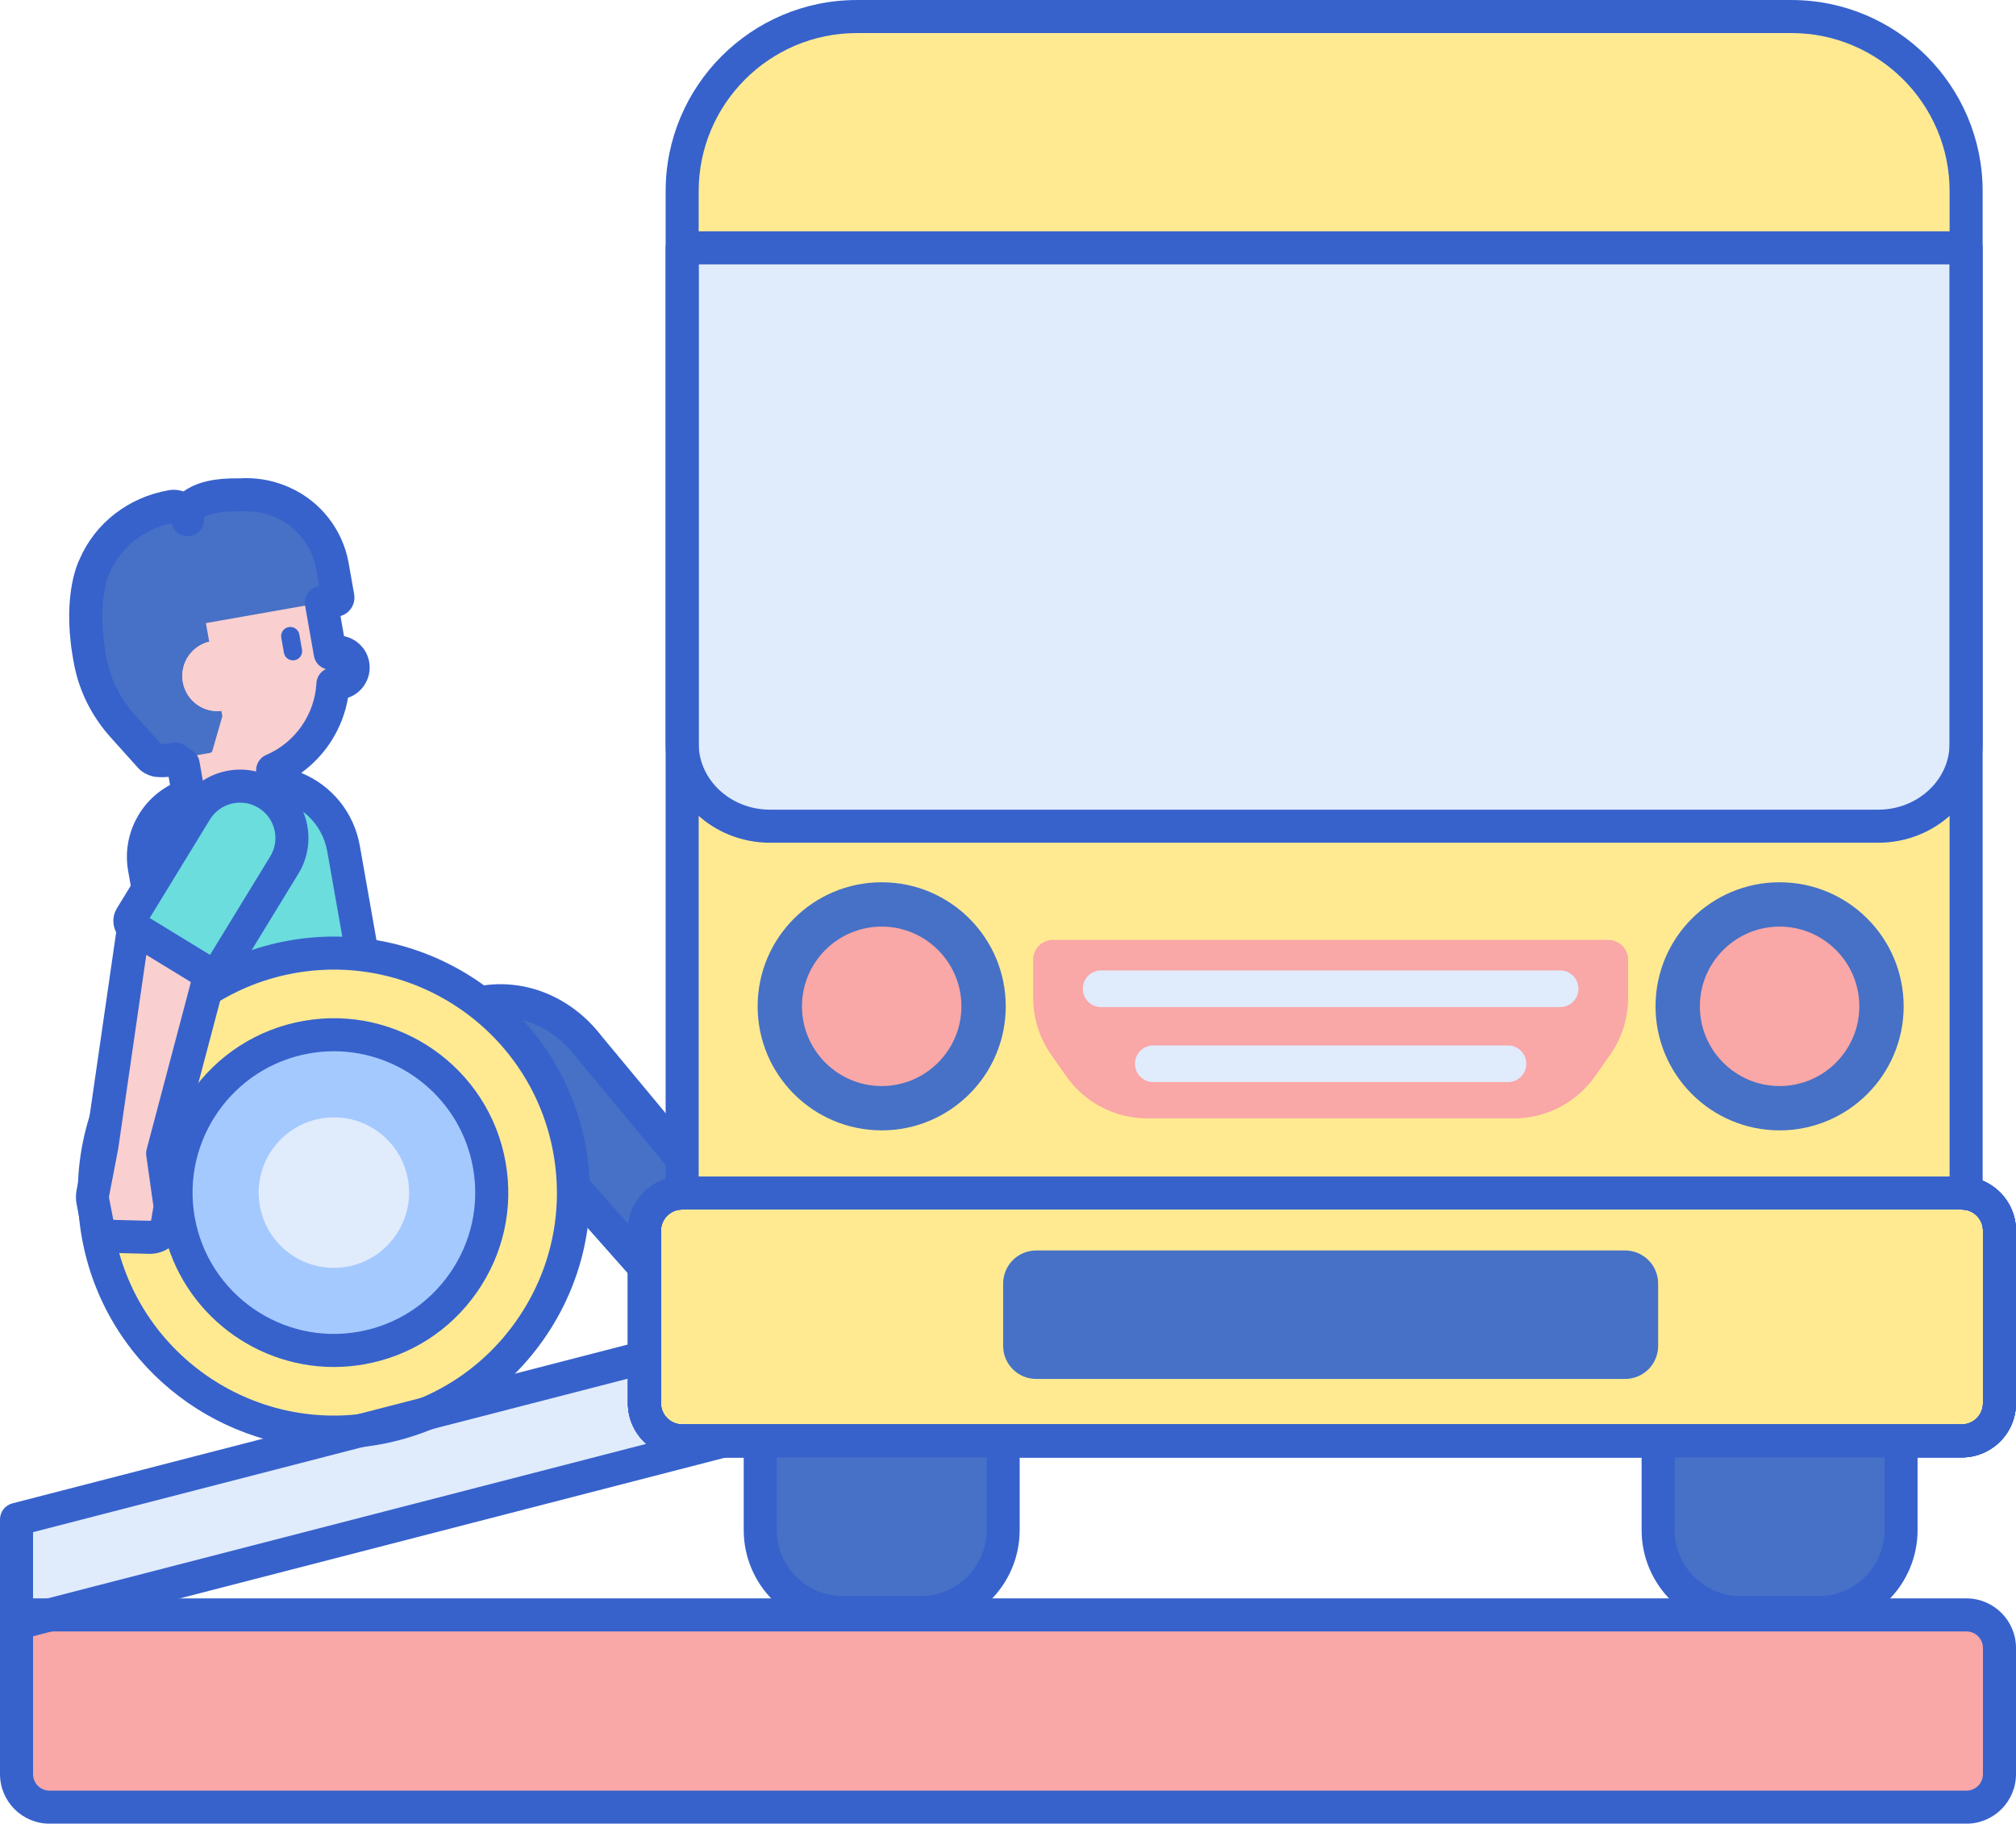 <?xml version="1.0" encoding="UTF-8"?><svg xmlns="http://www.w3.org/2000/svg" xmlns:xlink="http://www.w3.org/1999/xlink" height="3618.5" preserveAspectRatio="xMidYMid meet" version="1.0" viewBox="0.0 190.7 4000.0 3618.5" width="4000.0" zoomAndPan="magnify"><g><g id="change1_1"><path d="M 1353.379 3049.738 C 1312.129 3049.738 1278.691 3016.301 1278.691 2975.051 L 1278.691 2883.871 L 32.785 3205.41 L 32.785 3411.988 L 1436.41 3049.738 L 1353.379 3049.738" fill="#e0ebfc"/></g><g id="change2_1"><path d="M 406.43 1212.355 C 513.797 1193.434 616.188 1265.129 635.117 1372.484 L 655.242 1486.609 L 664.695 1484.938 C 681.371 1481.992 697.273 1493.133 700.211 1509.801 C 703.152 1526.484 692.02 1542.379 675.344 1545.32 L 660.59 1547.922 C 656.551 1622.84 610.078 1689.488 540.996 1718.812 L 545.711 1745.551 C 528.496 1742.918 510.609 1742.867 492.508 1746.051 L 394.504 1763.34 C 387.508 1764.578 380.812 1766.488 374.297 1768.727 L 363.445 1707.191 C 315.496 1678.883 279.719 1630.602 269.293 1571.477 L 246.297 1441.047 C 227.363 1333.676 299.059 1231.297 406.43 1212.355" fill="#f9cfcf"/></g><g id="change3_1"><path d="M 584.438 1500.73 C 594.336 1498.984 600.949 1489.535 599.203 1479.645 L 593.934 1449.742 C 592.188 1439.852 582.746 1433.238 572.84 1434.988 C 562.938 1436.734 556.324 1446.168 558.07 1456.07 L 563.344 1485.961 C 565.086 1495.863 574.531 1502.48 584.438 1500.73" fill="#3762cc"/></g><g id="change4_1"><path d="M 523.055 2536.34 L 790.059 2489.254 L 681.664 1874.523 C 666.379 1787.859 583.723 1729.98 497.047 1745.258 L 390.84 1763.988 C 320.891 1776.312 274.188 1843.035 286.52 1912.977 L 378.602 2435.191 C 390.559 2503.012 455.234 2548.301 523.055 2536.34" fill="#6bdddd"/></g><g id="change5_1"><path d="M 187.883 1313.645 L 187.895 1313.66 C 213.238 1254.543 268.98 1208.312 339.688 1195.836 C 354.73 1193.184 368.961 1202.57 371.469 1216.816 L 372.426 1222.23 C 371.301 1215.863 372.207 1209.598 374.668 1204.078 L 374.664 1204.078 C 374.664 1204.078 375.266 1201.996 377.578 1198.926 C 380.578 1194.57 384.648 1190.961 389.508 1188.48 C 396.203 1184.332 405.848 1180.168 419.617 1177.133 L 419.613 1177.133 C 419.641 1177.133 419.668 1177.133 419.695 1177.113 C 433.992 1173.992 452.727 1172.062 477.305 1172.688 C 494.91 1171.527 512.18 1173.02 528.668 1176.871 C 528.73 1176.871 528.785 1176.871 528.848 1176.887 L 528.844 1176.906 C 538.207 1179.094 547.309 1182.059 556.082 1185.703 C 559.883 1187.215 561.832 1188.219 561.844 1188.219 C 611.516 1210.953 649.398 1256.379 659.492 1313.609 L 670.406 1375.523 C 670.914 1378.402 668.953 1381.129 666.035 1381.648 L 408.543 1427.062 L 432.207 1561.266 L 441.133 1611.902 L 421.254 1680.738 C 420.691 1682.699 419.039 1684.156 417.012 1684.52 L 395.859 1688.25 L 388.301 1689.59 L 336.359 1698.734 C 328.203 1700.172 319.98 1700.434 311.945 1699.582 C 311.691 1699.531 302.898 1697.52 298.641 1692.781 C 288.594 1681.625 264.934 1655.316 243.387 1631.301 C 211.41 1595.625 189.191 1552.363 179.797 1505.617 C 154.062 1377.52 187.883 1313.645 187.883 1313.645" fill="#4671c6"/></g><g id="change3_2"><path d="M 406.121 1213.301 C 406.09 1213.406 406.059 1213.512 406.027 1213.637 C 406.059 1213.512 406.09 1213.406 406.121 1213.301 Z M 406.027 1213.637 C 406.027 1213.637 406.012 1213.672 406.012 1213.672 C 406.012 1213.672 406.027 1213.637 406.027 1213.637 Z M 406.012 1213.688 C 405.996 1213.723 405.996 1213.723 405.996 1213.742 C 405.996 1213.723 405.996 1213.723 406.012 1213.688 Z M 405.977 1213.777 Z M 404.41 1217.672 C 404.41 1217.672 404.41 1217.691 404.395 1217.691 C 404.363 1217.742 404.348 1217.762 404.348 1217.762 C 404.363 1217.762 404.379 1217.742 404.41 1217.672 Z M 638.113 1381.172 C 638.113 1381.207 638.113 1381.242 638.129 1381.277 Z M 347.688 1663.949 C 354.586 1663.949 361.359 1666.125 367.012 1670.25 C 371.238 1673.34 375.594 1676.289 380.105 1678.941 C 388.352 1683.82 394.066 1692.055 395.73 1701.496 L 406.492 1762.516 C 409.34 1778.699 399.781 1794.496 384.109 1799.465 C 338.594 1813.895 310.516 1860.254 318.809 1907.281 L 410.895 2429.496 C 419.684 2479.387 467.453 2512.867 517.355 2504.047 L 752.066 2462.668 L 649.367 1880.23 C 639.73 1825.516 596.266 1783.895 541.211 1776.68 C 527.008 1774.82 515.656 1763.973 513.176 1749.875 L 508.707 1724.512 C 506.066 1709.484 514.137 1694.617 528.191 1688.648 C 585.375 1664.371 624.488 1608.441 627.852 1546.16 C 628.508 1533.891 635.918 1523.289 646.645 1518.25 C 643.027 1517.266 639.566 1515.672 636.445 1513.477 C 629.324 1508.492 624.457 1500.871 622.949 1492.305 L 605.324 1392.352 C 603.82 1383.785 605.773 1374.977 610.754 1367.867 C 615.746 1360.738 623.352 1355.875 631.914 1354.367 L 633.34 1354.121 L 627.195 1319.293 C 619.379 1274.953 589.844 1237.09 548.203 1218.023 C 546.668 1217.289 545.676 1216.848 544.152 1216.234 C 536.277 1212.988 528.848 1210.582 521.375 1208.828 C 521.117 1208.758 520.844 1208.703 520.586 1208.633 C 507.492 1205.613 493.516 1204.473 479.445 1205.387 C 478.453 1205.457 477.461 1205.492 476.48 1205.457 C 456.84 1204.965 440.078 1206.191 426.727 1209.141 C 426.645 1209.141 426.566 1209.16 426.473 1209.195 C 416 1211.512 409.965 1214.375 406.746 1216.355 C 406.059 1216.777 405.371 1217.184 404.668 1217.551 C 406.793 1231.594 399.797 1244.688 387.07 1251.043 C 386.094 1251.535 385.086 1251.973 384.059 1252.359 C 375.465 1255.66 365.859 1255.203 357.582 1251.027 C 348.855 1246.621 342.566 1238.562 340.387 1229.082 C 284.965 1240.441 239.465 1276.586 218.031 1326.562 C 217.711 1327.332 217.355 1328.07 216.973 1328.809 C 215.742 1331.406 189.711 1388.492 211.945 1499.133 C 220.078 1539.598 239.387 1577.723 267.801 1609.391 L 319.77 1667.266 C 323.547 1667.285 327.098 1667.074 330.672 1666.441 L 341.988 1664.441 C 343.879 1664.125 345.781 1663.949 347.688 1663.949 Z M 501.07 2571.059 C 469.055 2571.059 437.852 2561.289 411.07 2542.539 C 376.617 2518.41 353.613 2482.309 346.312 2440.891 L 254.227 1918.676 C 241.977 1849.145 276.863 1780.508 337.395 1748.262 L 334.547 1732.094 C 325.918 1733.078 317.207 1733.094 308.496 1732.164 C 307.297 1732.039 306.113 1731.863 304.926 1731.602 C 299.148 1730.32 284.582 1726.16 274.285 1714.734 L 218.973 1653.172 C 182.762 1612.797 158.09 1563.996 147.652 1512.055 C 121.621 1382.539 151.895 1312.379 158.188 1299.703 C 189.211 1228.363 254.852 1177.492 333.984 1163.555 C 344.312 1161.711 354.684 1162.535 364.324 1165.785 C 367.121 1163.605 370.148 1161.641 373.336 1159.938 C 384.012 1153.531 396.98 1148.598 411.934 1145.246 C 412.621 1145.086 413.312 1144.945 414 1144.824 C 430.824 1141.102 452.242 1139.398 476.656 1139.855 C 496.492 1138.699 516.281 1140.367 535.539 1144.789 C 535.973 1144.879 536.391 1144.965 536.805 1145.07 C 547.34 1147.562 558.211 1151.074 568.68 1155.426 C 573.738 1157.41 576.699 1158.992 576.859 1159.062 C 636.75 1186.445 680.215 1242.336 691.773 1307.918 L 702.695 1369.832 C 704.453 1379.75 702.102 1390.23 696.211 1398.496 C 691.117 1405.625 683.898 1410.695 675.559 1413.066 L 682.602 1452.949 C 707.398 1458.004 727.844 1477.719 732.504 1504.102 C 735.449 1520.797 731.719 1537.629 722 1551.531 C 714.156 1562.715 703.188 1570.895 690.496 1575.195 C 680.379 1635.211 646.516 1689.051 597.625 1724.316 C 657.723 1748.754 702.246 1802.449 713.949 1868.84 L 822.348 2483.57 C 825.484 2501.391 813.59 2518.398 795.754 2521.551 L 528.754 2568.629 C 519.516 2570.258 510.262 2571.059 501.07 2571.059" fill="#3762cc"/></g><g id="change2_2"><path d="M 362.754 1544.023 C 369.457 1582.035 405.707 1607.41 443.723 1600.715 C 481.734 1594.008 507.117 1557.754 500.41 1519.758 C 493.711 1481.727 457.461 1456.352 419.449 1463.047 C 381.434 1469.758 356.055 1506.008 362.754 1544.023" fill="#f9cfcf"/></g><g id="change6_1"><path d="M 1407.219 2599.25 L 1527.18 2556.379 C 1537.809 2552.578 1549.641 2554.73 1558.578 2562.09 L 1584.359 2583.289 C 1590.84 2588.621 1595.25 2596.238 1596.73 2604.672 C 1598.859 2616.711 1594.789 2628.922 1586.031 2636.828 L 1414.93 2791.359 C 1405.27 2800.09 1392.809 2804.738 1379.941 2804.43 C 1364.371 2804.039 1349.648 2796.441 1339.781 2783.672 L 1310.82 2746.219 C 1302.109 2734.949 1302.48 2718.84 1311.691 2708.32 L 1407.219 2599.25" fill="#a4c9ff"/></g><g id="change3_3"><path d="M 1338.113 2727.91 L 1365.707 2763.609 C 1369.562 2768.578 1375.035 2771.512 1380.734 2771.645 C 1385.574 2771.844 1389.543 2770.121 1392.949 2767.043 L 1564.051 2612.504 C 1564.23 2612.344 1564.652 2611.551 1564.441 2610.387 C 1564.289 2609.496 1563.859 2608.887 1563.52 2608.605 L 1537.75 2587.414 L 1426.281 2627.262 Z M 1381.215 2837.227 C 1380.523 2837.227 1379.824 2837.215 1379.133 2837.195 C 1353.633 2836.586 1329.82 2824.391 1313.84 2803.734 L 1284.883 2766.281 C 1266.539 2742.527 1267.449 2709.074 1287.008 2686.723 L 1382.559 2577.637 C 1386.246 2573.438 1390.934 2570.262 1396.203 2568.371 L 1516.148 2525.5 C 1537.832 2517.773 1561.484 2522 1579.418 2536.781 L 1605.18 2557.961 C 1617.703 2568.25 1626.168 2582.816 1629.023 2598.977 C 1633.082 2621.949 1625.035 2645.785 1608.012 2661.156 L 1436.91 2815.695 C 1421.492 2829.621 1401.785 2837.227 1381.215 2837.227" fill="#3762cc"/></g><g id="change5_2"><path d="M 958.125 2179.391 C 997.594 2172.426 1038.402 2177.449 1076.133 2193.898 C 1111.031 2209.125 1142.121 2233.625 1166.496 2265.105 L 1166.496 2265.117 L 1425.102 2576.715 C 1430.273 2582.938 1430.383 2592.277 1425.359 2598.285 L 1318.668 2726.07 C 1313.051 2732.797 1303.238 2732.773 1297.25 2726.016 L 1084.32 2485.684 L 1061.652 2461.668 C 1051.332 2450.734 1036.992 2445.723 1023.09 2448.168 L 524.445 2536.102 C 455.855 2548.191 389.492 2496.961 376.219 2421.672 L 352.332 2286.195 L 958.125 2179.391" fill="#4671c6"/></g><g id="change3_4"><path d="M 1030.051 2414.777 C 1050.59 2414.777 1070.633 2423.434 1085.473 2439.145 L 1108.164 2463.164 L 1307.578 2688.211 L 1391.551 2587.625 L 1141.273 2286.051 C 1119.621 2258.113 1092.812 2236.934 1063.012 2223.953 C 1031.23 2210.078 996.93 2205.82 963.82 2211.668 L 390.305 2312.801 L 408.508 2415.988 C 413.504 2444.34 428.105 2469.09 449.621 2485.703 C 470.223 2501.605 494.812 2508.023 518.746 2503.797 L 1017.391 2415.875 C 1021.602 2415.133 1025.844 2414.777 1030.051 2414.777 Z M 1308.137 2763.883 C 1294.699 2763.883 1281.832 2758.035 1272.723 2747.773 L 1059.781 2507.418 L 1037.812 2484.172 C 1035.113 2481.316 1031.594 2479.914 1028.781 2480.461 L 530.145 2568.375 C 487.785 2575.828 444.945 2564.926 409.562 2537.605 C 375.082 2510.992 351.773 2471.844 343.926 2427.371 L 320.043 2291.895 C 316.902 2274.062 328.797 2257.062 346.633 2253.91 L 952.422 2147.09 L 952.438 2147.09 C 998.258 2138.996 1045.59 2144.797 1089.242 2163.852 C 1129.07 2181.23 1164.75 2209.293 1192.422 2245.039 L 1450.34 2555.781 C 1465.695 2574.324 1465.773 2601.016 1450.555 2619.273 L 1343.828 2747.086 C 1335.07 2757.57 1322.316 2763.688 1308.801 2763.883 C 1308.582 2763.883 1308.355 2763.883 1308.137 2763.883" fill="#3762cc"/></g><g id="change7_1"><path d="M 194.484 2639.594 C 240.059 2898.051 486.527 3070.629 744.988 3025.051 C 1003.449 2979.48 1176.027 2733.012 1130.461 2474.551 C 1084.879 2216.09 838.414 2043.512 579.953 2089.086 C 321.492 2134.66 148.914 2381.133 194.484 2639.594" fill="#ffea92"/></g><g id="change3_5"><path d="M 226.77 2633.887 C 269.129 2874.141 499.184 3035.121 739.289 2992.762 C 855.676 2972.25 957.094 2907.633 1024.879 2810.832 C 1092.66 2714.039 1118.688 2596.617 1098.168 2480.246 C 1055.809 2240.02 825.945 2078.988 585.648 2121.375 C 345.414 2163.73 184.41 2393.645 226.77 2633.887 Z M 662.219 3065.113 C 420.465 3065.113 205.605 2891.43 162.188 2645.277 C 113.57 2369.426 298.41 2105.43 574.25 2056.797 C 850.25 2008.172 1114.109 2193.023 1162.75 2468.859 C 1186.309 2602.496 1156.43 2737.305 1078.609 2848.441 C 1000.77 2959.59 884.316 3033.781 750.688 3057.34 C 720.973 3062.582 691.406 3065.113 662.219 3065.113" fill="#3762cc"/></g><g id="change6_2"><path d="M 716.863 2865.504 C 886.941 2835.523 1000.914 2672.754 970.922 2502.668 C 940.93 2332.598 778.168 2218.621 608.09 2248.609 C 438.008 2278.598 324.039 2441.371 354.031 2611.453 C 384.02 2781.527 546.785 2895.492 716.863 2865.504" fill="#a4c9ff"/></g><g id="change2_3"><path d="M 362.754 1544.023 C 369.457 1582.035 405.707 1607.41 443.723 1600.715 C 481.734 1594.008 507.117 1557.754 500.41 1519.758 C 493.711 1481.727 457.461 1456.352 419.449 1463.047 C 381.434 1469.758 356.055 1506.008 362.754 1544.023" fill="#f9cfcf"/></g><g id="change3_6"><path d="M 662.594 2276.617 C 646.484 2276.617 630.172 2278.008 613.781 2280.906 C 461.516 2307.77 359.473 2453.484 386.32 2605.754 C 413.168 2758.023 558.898 2860.117 711.164 2833.211 C 784.809 2820.238 849.051 2779.254 892.07 2717.809 C 935.086 2656.387 951.605 2582.004 938.625 2508.375 C 914.676 2372.5 796.047 2276.617 662.594 2276.617 Z M 716.863 2865.512 L 717.023 2865.512 Z M 662.32 2903.098 C 497.648 2903.098 351.293 2784.797 321.738 2617.145 C 288.613 2429.266 414.512 2249.465 602.379 2216.32 C 790.363 2183.285 970.082 2309.105 1003.203 2496.984 C 1019.234 2587.863 998.836 2679.648 945.777 2755.438 C 892.711 2831.203 813.445 2881.773 722.562 2897.805 C 702.324 2901.367 682.188 2903.098 662.32 2903.098" fill="#3762cc"/></g><g id="change1_2"><path d="M 662.332 2706.371 C 589.844 2706.371 528.078 2654.469 515.465 2582.988 C 501.184 2501.941 555.504 2424.359 636.559 2410.07 C 645.188 2408.539 653.961 2407.77 662.621 2407.77 C 735.094 2407.77 796.859 2459.66 809.473 2531.148 C 816.375 2570.289 807.555 2609.859 784.629 2642.602 C 761.703 2675.34 727.523 2697.172 688.395 2704.07 C 679.75 2705.602 670.98 2706.371 662.352 2706.371 C 662.332 2706.371 662.332 2706.371 662.332 2706.371" fill="#e0ebfc"/></g><g id="change2_4"><path d="M 184.227 2557.949 L 202.125 2465.242 L 264.996 2031.074 C 265.004 2031.074 265.012 2031.086 265.023 2031.098 L 414.492 2122.492 C 415.254 2122.949 416.047 2123.301 416.848 2123.613 L 322.754 2479.348 L 336.938 2579.172 C 337.445 2582.734 337.402 2586.371 336.809 2589.91 L 332.379 2616.426 C 329.488 2633.711 314.312 2646.25 296.789 2645.801 L 225.93 2644.016 C 209.41 2643.59 195.406 2631.742 192.27 2615.531 L 184.23 2573.93 C 183.207 2568.652 183.207 2563.227 184.227 2557.949" fill="#f9cfcf"/></g><g id="change3_7"><path d="M 431.434 2094.406 L 431.594 2094.52 C 431.547 2094.469 431.48 2094.445 431.434 2094.406 Z M 216.43 2564.086 C 216.188 2565.289 216.188 2566.52 216.43 2567.699 L 224.465 2609.301 C 224.676 2610.395 225.637 2611.219 226.754 2611.23 L 297.629 2613.012 C 298.508 2613.246 299.855 2612.176 300.047 2611.012 L 304.465 2584.523 L 290.281 2483.953 C 289.672 2479.617 289.93 2475.191 291.047 2470.953 L 378.844 2139.105 L 290.344 2085.004 L 234.582 2469.945 Z M 297.66 2678.594 C 297.102 2678.594 296.539 2678.582 295.98 2678.582 L 225.09 2676.797 C 193.441 2676 166.098 2652.844 160.078 2621.75 L 152.039 2580.148 C 150.23 2570.773 150.215 2561.223 152.008 2551.797 C 152.023 2551.773 152.023 2551.746 152.023 2551.723 L 169.938 2459.031 L 232.551 2026.371 C 234.137 2015.457 241.082 2006.078 251.059 2001.395 C 261.031 1996.715 272.703 1997.328 282.098 2003.105 L 430.344 2093.742 C 444.816 2100.344 452.648 2116.504 448.547 2132.004 L 356.141 2481.301 L 369.398 2574.57 C 370.375 2581.402 370.293 2588.41 369.141 2595.305 L 364.723 2621.812 C 359.25 2654.469 330.59 2678.594 297.66 2678.594" fill="#3762cc"/></g><g id="change4_2"><path d="M 265.023 2031.094 L 414.492 2122.488 C 421.719 2126.891 431.152 2124.629 435.57 2117.402 L 564.137 1907.125 C 593.793 1858.625 578.516 1795.258 530.016 1765.617 C 481.52 1735.961 418.164 1751.242 388.512 1799.73 L 259.938 2010.008 C 255.523 2017.246 257.801 2026.676 265.023 2031.094" fill="#6bdddd"/></g><g id="change3_8"><path d="M 297.02 2012.227 L 416.703 2085.406 L 536.164 1890.031 C 556.336 1857.02 545.895 1813.762 512.902 1793.586 C 479.922 1773.438 436.652 1783.871 416.48 1816.852 Z M 422.402 2157.555 C 413.645 2157.555 405.031 2155.141 397.379 2150.465 L 247.918 2059.074 C 247.902 2059.074 247.902 2059.074 247.902 2059.074 C 225.281 2045.223 218.141 2015.559 231.973 1992.93 L 360.543 1782.629 C 399.574 1718.812 483.285 1698.637 547.113 1737.645 C 610.957 1776.699 631.129 1860.379 592.102 1924.238 L 463.531 2134.512 C 456.836 2145.48 446.254 2153.176 433.77 2156.199 C 429.992 2157.102 426.18 2157.555 422.402 2157.555" fill="#3762cc"/></g><g id="change7_2"><path d="M 3892.52 2557.941 C 3895.414 2557.941 3898.191 2558.473 3901.016 2558.805 L 3901.016 570.125 C 3901.016 378.711 3745.836 223.508 3554.398 223.508 L 1700.098 223.508 C 1508.668 223.508 1353.477 378.711 1353.477 570.125 L 1353.477 2557.941 L 3892.52 2557.941" fill="#ffea92"/></g><g id="change8_1"><path d="M 3901.641 3776.488 L 98.359 3776.488 C 62.145 3776.488 32.785 3747.129 32.785 3710.91 L 32.785 3395.031 L 3901.641 3395.031 C 3937.855 3395.031 3967.207 3424.391 3967.207 3460.602 L 3967.207 3710.91 C 3967.207 3747.129 3937.855 3776.488 3901.641 3776.488" fill="#f9a7a7"/></g><g id="change7_3"><path d="M 3892.512 3050.34 L 1353.379 3050.34 C 1312.129 3050.34 1278.691 3016.902 1278.691 2975.648 L 1278.691 2633.23 C 1278.691 2591.98 1312.129 2558.539 1353.379 2558.539 L 3892.512 2558.539 C 3933.766 2558.539 3967.207 2591.98 3967.207 2633.23 L 3967.207 2975.648 C 3967.207 3016.902 3933.766 3050.34 3892.512 3050.34" fill="#ffea92"/></g><g id="change1_3"><path d="M 1527.969 1830.074 L 3726.547 1830.074 C 3822.898 1830.074 3901.016 1756.684 3901.016 1666.145 L 3901.016 682.535 L 1353.477 682.535 L 1353.477 1666.145 C 1353.477 1756.684 1431.598 1830.074 1527.969 1830.074" fill="#e0ebfc"/></g><g id="change8_2"><path d="M 2640.152 2055.707 L 2089.305 2055.707 C 2067.562 2055.707 2049.945 2073.32 2049.945 2095.051 L 2049.945 2170.539 C 2049.945 2211.039 2062.449 2250.547 2085.738 2283.68 L 2115.645 2326.238 C 2152.484 2378.648 2212.535 2409.84 2276.605 2409.84 L 3003.742 2409.84 C 3067.793 2409.84 3127.844 2378.648 3164.684 2326.238 L 3194.59 2283.68 C 3217.879 2250.547 3230.383 2211.039 3230.383 2170.539 L 3230.383 2095.051 C 3230.383 2073.32 3212.766 2055.707 3191.023 2055.707 L 2640.152 2055.707" fill="#f9a7a7"/></g><g id="change5_3"><path d="M 3777.086 2187.453 C 3777.086 2323.391 3666.879 2433.602 3530.926 2433.602 C 3394.996 2433.602 3284.789 2323.391 3284.789 2187.453 C 3284.789 2051.512 3394.996 1941.305 3530.926 1941.305 C 3666.879 1941.305 3777.086 2051.512 3777.086 2187.453" fill="#4671c6"/></g><g id="change8_3"><path d="M 3530.949 2345.648 C 3443.699 2345.648 3372.746 2274.68 3372.746 2187.449 C 3372.746 2100.219 3443.699 2029.25 3530.949 2029.25 C 3618.152 2029.25 3689.129 2100.219 3689.129 2187.449 C 3689.129 2274.68 3618.152 2345.648 3530.949 2345.648" fill="#f9a7a7"/></g><g id="change5_4"><path d="M 1995.531 2187.441 C 1995.531 2323.379 1885.332 2433.59 1749.395 2433.59 C 1613.445 2433.59 1503.246 2323.379 1503.246 2187.441 C 1503.246 2051.504 1613.445 1941.293 1749.395 1941.293 C 1885.332 1941.293 1995.531 2051.504 1995.531 2187.441" fill="#4671c6"/></g><g id="change8_4"><path d="M 1749.387 2345.645 C 1662.164 2345.645 1591.195 2274.672 1591.195 2187.453 C 1591.195 2100.219 1662.164 2029.25 1749.387 2029.25 C 1836.605 2029.25 1907.578 2100.219 1907.578 2187.453 C 1907.578 2274.672 1836.605 2345.645 1749.387 2345.645" fill="#f9a7a7"/></g><g id="change3_9"><path d="M 1353.391 2590.719 C 1330.27 2590.719 1311.48 2609.531 1311.48 2632.641 L 1311.48 2975.051 C 1311.48 2998.16 1330.27 3016.949 1353.391 3016.949 L 3892.52 3016.949 C 3915.637 3016.949 3934.434 2998.16 3934.434 2975.051 L 3934.434 2632.641 C 3934.434 2609.531 3915.637 2590.719 3892.52 2590.719 Z M 3892.52 3082.527 L 1353.391 3082.527 C 1294.121 3082.527 1245.902 3034.316 1245.902 2975.051 L 1245.902 2632.641 C 1245.902 2573.367 1294.121 2525.148 1353.391 2525.148 L 3892.52 2525.148 C 3951.781 2525.148 4000.004 2573.367 4000.004 2632.641 L 4000.004 2975.051 C 4000.004 3034.316 3951.781 3082.527 3892.52 3082.527" fill="#3762cc"/></g><g id="change3_10"><path d="M 1386.273 2525.148 L 3868.254 2525.148 L 3868.254 570.113 C 3868.254 397.074 3727.457 256.301 3554.418 256.301 L 1700.102 256.301 C 1527.062 256.301 1386.273 397.074 1386.273 570.113 Z M 3892.508 2590.719 L 3892.676 2590.719 Z M 3901.027 2591.586 C 3899.797 2591.586 3898.52 2591.516 3897.262 2591.367 L 3892.219 2590.719 L 1353.48 2590.719 C 1335.383 2590.719 1320.699 2576.039 1320.699 2557.938 L 1320.699 570.113 C 1320.699 360.922 1490.895 190.73 1700.102 190.73 L 3554.418 190.73 C 3763.633 190.73 3933.824 360.922 3933.824 570.113 L 3933.824 2558.797 C 3933.824 2568.148 3929.844 2577.059 3922.844 2583.277 C 3916.812 2588.656 3909.039 2591.586 3901.027 2591.586" fill="#3762cc"/></g><g id="change3_11"><path d="M 1386.273 715.305 L 1386.273 1666.137 C 1386.273 1738.445 1449.84 1797.277 1527.973 1797.277 L 3726.539 1797.277 C 3804.684 1797.277 3868.254 1738.445 3868.254 1666.137 L 3868.254 715.305 Z M 3726.539 1862.855 L 1527.973 1862.855 C 1413.684 1862.855 1320.699 1774.605 1320.699 1666.137 L 1320.699 682.531 C 1320.699 664.43 1335.383 649.73 1353.48 649.73 L 3901.027 649.73 C 3919.152 649.73 3933.824 664.43 3933.824 682.531 L 3933.824 1666.137 C 3933.824 1774.605 3840.836 1862.855 3726.539 1862.855" fill="#3762cc"/></g><g id="change3_12"><path d="M 1353.391 2590.719 C 1330.27 2590.719 1311.48 2609.531 1311.48 2632.641 L 1311.48 2975.051 C 1311.48 2998.16 1330.27 3016.949 1353.391 3016.949 L 3892.52 3016.949 C 3915.637 3016.949 3934.434 2998.16 3934.434 2975.051 L 3934.434 2632.641 C 3934.434 2609.531 3915.637 2590.719 3892.52 2590.719 Z M 3892.52 3082.527 L 1353.391 3082.527 C 1294.121 3082.527 1245.902 3034.316 1245.902 2975.051 L 1245.902 2632.641 C 1245.902 2573.367 1294.121 2525.148 1353.391 2525.148 L 3892.52 2525.148 C 3951.781 2525.148 4000.004 2573.367 4000.004 2632.641 L 4000.004 2975.051 C 4000.004 3034.316 3951.781 3082.527 3892.52 3082.527" fill="#3762cc"/></g><g id="change3_13"><path d="M 65.574 3230.809 L 65.574 3369.672 L 1282.34 3055.641 C 1260.012 3035.93 1245.898 3007.109 1245.898 2975.051 L 1245.898 2926.191 Z M 32.785 3444.781 C 25.598 3444.781 18.523 3442.41 12.711 3437.91 C 4.691 3431.699 0 3422.129 0 3411.988 L 0 3205.41 C 0 3190.461 10.117 3177.41 24.59 3173.672 L 1270.488 2852.121 C 1280.27 2849.578 1290.73 2851.73 1298.762 2857.949 C 1306.781 2864.16 1311.48 2873.73 1311.48 2883.871 L 1311.48 2975.051 C 1311.48 2998.16 1330.27 3016.949 1353.391 3016.949 L 1436.41 3016.949 C 1452.922 3016.949 1466.859 3029.23 1468.941 3045.609 C 1471.02 3061.988 1460.59 3077.359 1444.609 3081.488 L 40.984 3443.738 C 38.277 3444.43 35.523 3444.781 32.785 3444.781" fill="#3762cc"/></g><g id="change3_14"><path d="M 1353.391 2590.719 C 1330.27 2590.719 1311.48 2609.531 1311.48 2632.641 L 1311.48 2975.051 C 1311.48 2998.16 1330.27 3016.949 1353.391 3016.949 L 3892.52 3016.949 C 3915.637 3016.949 3934.434 2998.16 3934.434 2975.051 L 3934.434 2632.641 C 3934.434 2609.531 3915.637 2590.719 3892.52 2590.719 Z M 3892.52 3082.527 L 1353.391 3082.527 C 1294.121 3082.527 1245.902 3034.316 1245.902 2975.051 L 1245.902 2632.641 C 1245.902 2573.367 1294.121 2525.148 1353.391 2525.148 L 3892.52 2525.148 C 3951.781 2525.148 4000.004 2573.367 4000.004 2632.641 L 4000.004 2975.051 C 4000.004 3034.316 3951.781 3082.527 3892.52 3082.527" fill="#3762cc"/></g><g id="change3_15"><path d="M 1353.391 2590.719 C 1330.27 2590.719 1311.48 2609.531 1311.48 2632.641 L 1311.48 2975.051 C 1311.48 2998.16 1330.27 3016.949 1353.391 3016.949 L 3892.52 3016.949 C 3915.637 3016.949 3934.434 2998.16 3934.434 2975.051 L 3934.434 2632.641 C 3934.434 2609.531 3915.637 2590.719 3892.52 2590.719 Z M 3892.52 3082.527 L 1353.391 3082.527 C 1294.121 3082.527 1245.902 3034.316 1245.902 2975.051 L 1245.902 2632.641 C 1245.902 2573.367 1294.121 2525.148 1353.391 2525.148 L 3892.52 2525.148 C 3951.781 2525.148 4000.004 2573.367 4000.004 2632.641 L 4000.004 2975.051 C 4000.004 3034.316 3951.781 3082.527 3892.52 3082.527" fill="#3762cc"/></g><g id="change5_5"><path d="M 3289.961 3049.738 L 3289.961 3226.609 C 3289.961 3317.148 3363.363 3390.539 3453.887 3390.539 L 3607.98 3390.539 C 3698.531 3390.539 3771.934 3317.148 3771.934 3226.609 L 3771.934 3049.738 L 3289.961 3049.738" fill="#4671c6"/></g><g id="change5_6"><path d="M 1508.398 3049.738 L 1508.398 3226.609 C 1508.398 3317.148 1581.801 3390.539 1672.344 3390.539 L 1826.434 3390.539 C 1916.977 3390.539 1990.375 3317.148 1990.375 3226.609 L 1990.375 3049.738 L 1508.398 3049.738" fill="#4671c6"/></g><g id="change3_16"><path d="M 65.574 3427.809 L 65.574 3710.91 C 65.574 3728.988 80.285 3743.699 98.359 3743.699 L 3901.648 3743.699 C 3919.711 3743.699 3934.434 3728.988 3934.434 3710.91 L 3934.434 3460.602 C 3934.434 3442.52 3919.711 3427.809 3901.648 3427.809 Z M 3901.648 3809.27 L 98.359 3809.27 C 44.121 3809.27 0 3765.148 0 3710.91 L 0 3395.031 C 0 3376.918 14.68 3362.238 32.785 3362.238 L 3901.648 3362.238 C 3955.883 3362.238 4000.004 3406.359 4000.004 3460.602 L 4000.004 3710.91 C 4000.004 3765.148 3955.883 3809.27 3901.648 3809.27" fill="#3762cc"/></g><g id="change3_17"><path d="M 3322.75 3082.531 L 3322.75 3226.613 C 3322.75 3298.922 3381.574 3357.762 3453.887 3357.762 L 3607.988 3357.762 C 3680.301 3357.762 3739.145 3298.922 3739.145 3226.613 L 3739.145 3082.531 Z M 3607.988 3423.332 L 3453.887 3423.332 C 3345.418 3423.332 3257.16 3335.082 3257.16 3226.613 L 3257.16 3049.742 C 3257.16 3031.629 3271.844 3016.949 3289.957 3016.949 L 3771.918 3016.949 C 3790.031 3016.949 3804.715 3031.629 3804.715 3049.742 L 3804.715 3226.613 C 3804.715 3335.082 3716.48 3423.332 3607.988 3423.332" fill="#3762cc"/></g><g id="change3_18"><path d="M 1541.199 3082.527 L 1541.199 3226.609 C 1541.199 3298.918 1600.031 3357.758 1672.344 3357.758 L 1826.438 3357.758 C 1898.75 3357.758 1957.582 3298.918 1957.582 3226.609 L 1957.582 3082.527 Z M 1826.438 3423.328 L 1672.344 3423.328 C 1563.863 3423.328 1475.625 3335.078 1475.625 3226.609 L 1475.625 3049.738 C 1475.625 3031.625 1490.309 3016.945 1508.406 3016.945 L 1990.363 3016.945 C 2008.473 3016.945 2023.156 3031.625 2023.156 3049.738 L 2023.156 3226.609 C 2023.156 3335.078 1934.918 3423.328 1826.438 3423.328" fill="#3762cc"/></g><g id="change5_7"><path d="M 3224.383 2926.82 L 2055.941 2926.82 C 2019.711 2926.82 1990.367 2897.469 1990.367 2861.25 L 1990.367 2737.461 C 1990.367 2701.25 2019.711 2671.891 2055.941 2671.891 L 3224.383 2671.891 C 3260.594 2671.891 3289.961 2701.25 3289.961 2737.461 L 3289.961 2861.25 C 3289.961 2897.469 3260.594 2926.82 3224.383 2926.82" fill="#4671c6"/></g><g id="change1_4"><path d="M 3095.551 2189.027 L 2184.766 2189.027 C 2164.668 2189.027 2148.355 2172.719 2148.355 2152.609 C 2148.355 2132.5 2164.668 2116.199 2184.766 2116.199 L 3095.551 2116.199 C 3115.668 2116.199 3131.965 2132.5 3131.965 2152.609 C 3131.965 2172.719 3115.668 2189.027 3095.551 2189.027" fill="#e0ebfc"/></g><g id="change1_5"><path d="M 2992.012 2337.844 L 2288.301 2337.844 C 2268.199 2337.844 2251.902 2321.543 2251.902 2301.422 C 2251.902 2281.312 2268.199 2265.012 2288.301 2265.012 L 2992.012 2265.012 C 3012.113 2265.012 3028.426 2281.312 3028.426 2301.422 C 3028.426 2321.543 3012.113 2337.844 2992.012 2337.844" fill="#e0ebfc"/></g></g></svg>